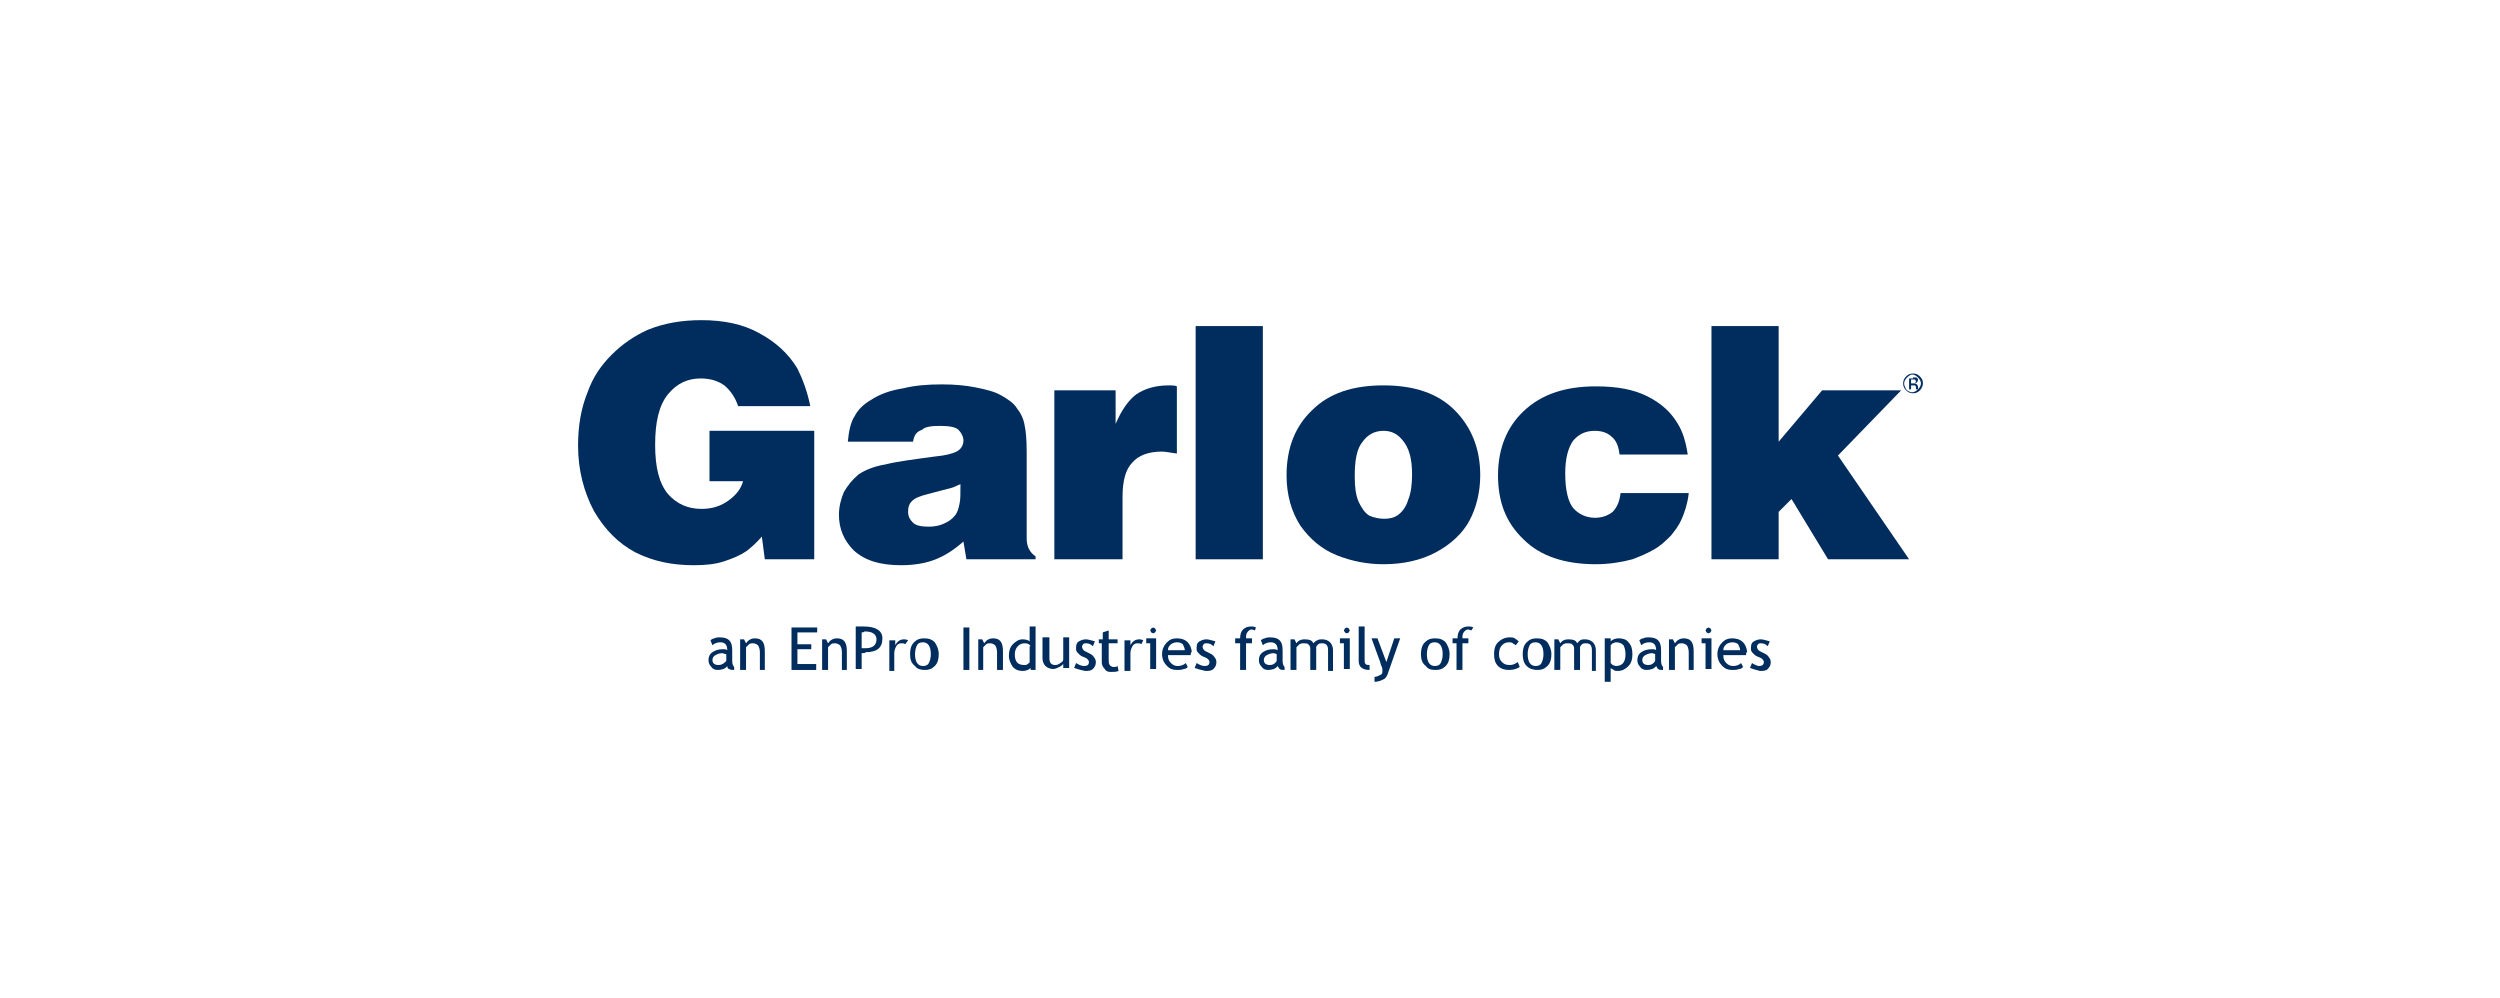 <svg width="253" height="101" viewBox="0 0 253 101" fill="none" xmlns="http://www.w3.org/2000/svg">
<path d="M73.6 67.4C73.4 67.7 73 67.8 72.6 67.8C72.4 67.8 72.1 67.7 72 67.5C71.8 67.3 71.7 67.1 71.7 66.8C71.7 66.5 71.8 66.2 72.1 66C72.4 65.8 72.7 65.7 73.2 65.7C73.3 65.7 73.5 65.7 73.6 65.8C73.6 65.3 73.4 65 72.9 65C72.6 65 72.3 65.1 72.1 65.3L71.9 64.8C72 64.7 72.2 64.6 72.3 64.6C72.5 64.5 72.7 64.5 72.8 64.5C73.3 64.5 73.6 64.6 73.8 64.8C74 65 74.1 65.3 74.1 65.8V66.9C74.1 67.2 74.2 67.4 74.3 67.5V67.8C74.1 67.8 73.9 67.8 73.8 67.7C73.7 67.7 73.6 67.6 73.6 67.4ZM73.5 66.2C73.3 66.2 73.2 66.1 73.1 66.1C72.8 66.1 72.6 66.2 72.4 66.3C72.2 66.4 72.1 66.6 72.1 66.8C72.1 67.1 72.3 67.3 72.7 67.3C73 67.3 73.2 67.2 73.5 66.9V66.2Z" fill="#002D5D"/>
<path d="M76.9 67.8V66C76.9 65.7 76.8 65.4 76.7 65.3C76.6 65.2 76.4 65.1 76.2 65.1C76.1 65.1 75.9 65.1 75.8 65.2C75.7 65.3 75.6 65.4 75.5 65.5V67.8H74.9V64.7H75.3L75.5 65.1C75.7 64.8 76 64.6 76.4 64.6C77.1 64.6 77.4 65 77.4 65.9V67.8H76.9V67.8Z" fill="#002D5D"/>
<path d="M80.7 64V65.2H82.1V65.7H80.7V67.2H82.6V67.8H80.1V63.5H82.7V64H80.7Z" fill="#002D5D"/>
<path d="M85.2 67.8V66C85.2 65.7 85.1 65.4 85 65.3C84.9 65.2 84.7 65.1 84.5 65.1C84.4 65.1 84.2 65.1 84.1 65.2C84 65.3 83.9 65.4 83.8 65.5V67.8H83.2V64.7H83.6L83.8 65.1C84 64.8 84.3 64.6 84.7 64.6C85.4 64.6 85.7 65 85.7 65.9V67.8H85.2V67.8Z" fill="#002D5D"/>
<path d="M87.2 66.1V67.7H86.6V63.4C87 63.4 87.3 63.4 87.4 63.4C88.6 63.4 89.3 63.8 89.3 64.6C89.3 65.6 88.7 66 87.6 66C87.6 66.1 87.4 66.1 87.2 66.1ZM87.2 64V65.6C87.4 65.6 87.6 65.6 87.6 65.6C88.3 65.6 88.7 65.3 88.7 64.7C88.7 64.2 88.3 63.9 87.5 63.9C87.4 64 87.3 64 87.2 64Z" fill="#002D5D"/>
<path d="M91.6 65.2C91.5 65.1 91.4 65.1 91.2 65.1C91 65.1 90.8 65.2 90.7 65.4C90.6 65.6 90.5 65.8 90.5 66.1V67.9H90V64.8H90.6V65.3C90.8 64.9 91.1 64.7 91.5 64.7C91.6 64.7 91.7 64.7 91.9 64.8L91.6 65.2Z" fill="#002D5D"/>
<path d="M92.1 66.2C92.1 65.7 92.2 65.3 92.5 65C92.8 64.7 93.1 64.6 93.5 64.6C94 64.6 94.3 64.7 94.6 65C94.8 65.3 95 65.7 95 66.2C95 66.7 94.9 67.1 94.6 67.4C94.3 67.7 94 67.8 93.6 67.8C93.2 67.8 92.8 67.7 92.6 67.4C92.2 67.1 92.1 66.7 92.1 66.2ZM92.6 66.2C92.6 67 92.9 67.4 93.4 67.4C93.7 67.4 93.9 67.3 94 67.1C94.1 66.9 94.2 66.6 94.2 66.2C94.2 65.4 93.9 65 93.4 65C93.1 65 92.9 65.1 92.8 65.3C92.7 65.5 92.6 65.8 92.6 66.2Z" fill="#002D5D"/>
<path d="M98.1 63.5H97.5V67.8H98.1V63.5Z" fill="#002D5D"/>
<path d="M100.9 67.8V66C100.9 65.7 100.8 65.4 100.7 65.3C100.6 65.2 100.4 65.1 100.2 65.1C100.1 65.1 99.9 65.1 99.8 65.2C99.7 65.3 99.6 65.4 99.5 65.5V67.8H99V64.7H99.4L99.6 65.1C99.8 64.8 100.1 64.6 100.5 64.6C101.2 64.6 101.5 65 101.5 65.9V67.8H100.9V67.8Z" fill="#002D5D"/>
<path d="M104.3 67.8V67.6C104.1 67.8 103.8 67.9 103.5 67.9C103.1 67.9 102.8 67.8 102.5 67.5C102.3 67.2 102.1 66.8 102.1 66.4C102.1 65.9 102.2 65.5 102.5 65.2C102.8 64.9 103.1 64.7 103.5 64.7C103.8 64.7 104.1 64.8 104.2 64.9V63.4H104.8V67.8H104.3V67.8ZM104.3 65.4C104.2 65.2 104 65.1 103.7 65.1C103.4 65.1 103.2 65.2 103 65.4C102.8 65.6 102.7 65.9 102.7 66.2C102.7 67 103 67.3 103.7 67.3C103.8 67.3 103.9 67.3 104 67.2C104.1 67.1 104.2 67.1 104.2 67V65.4H104.3Z" fill="#002D5D"/>
<path d="M106.2 64.6V66.6C106.2 67.1 106.4 67.3 106.8 67.3C107 67.3 107.2 67.2 107.3 67.1C107.5 67 107.6 66.9 107.6 66.7V64.5H108.2V67.6H107.6V67.2C107.5 67.3 107.4 67.4 107.2 67.5C107 67.6 106.8 67.7 106.6 67.7C106.3 67.7 106 67.6 105.8 67.4C105.6 67.2 105.5 66.9 105.5 66.6V64.5H106.2V64.6Z" fill="#002D5D"/>
<path d="M108.7 67.6L108.9 67.1C109.2 67.3 109.5 67.4 109.7 67.4C110 67.4 110.2 67.3 110.2 67C110.2 66.8 110 66.6 109.7 66.5C109.4 66.4 109.3 66.3 109.2 66.2L109 66L108.9 65.8V65.5C108.9 65.2 109 65 109.2 64.9C109.4 64.8 109.6 64.7 109.9 64.7C110.1 64.7 110.4 64.8 110.8 64.9L110.6 65.4C110.4 65.2 110.2 65.1 109.9 65.1C109.8 65.1 109.7 65.1 109.6 65.2L109.5 65.4C109.5 65.6 109.6 65.8 109.8 65.9L110.2 66.1C110.4 66.2 110.6 66.3 110.7 66.5C110.8 66.6 110.9 66.8 110.9 67C110.9 67.3 110.8 67.5 110.6 67.7C110.4 67.9 110.1 67.9 109.8 67.9C109.3 67.8 109 67.7 108.7 67.6Z" fill="#002D5D"/>
<path d="M111.6 65.1H111.2V64.7H111.6V64L112.2 63.8V64.7H113.1V65.1H112.2V66.7C112.2 67 112.2 67.1 112.3 67.3C112.4 67.4 112.5 67.5 112.7 67.5C112.8 67.5 113 67.5 113.1 67.4L113.2 67.9C113 68 112.7 68 112.4 68C112.1 68 111.9 67.9 111.8 67.7C111.6 67.5 111.5 67.3 111.5 67V65.1H111.6Z" fill="#002D5D"/>
<path d="M115.5 65.2C115.4 65.1 115.3 65.1 115.1 65.1C114.9 65.1 114.7 65.2 114.6 65.4C114.5 65.6 114.4 65.8 114.4 66.1V67.9H113.8V64.8H114.4V65.3C114.6 64.9 114.9 64.7 115.3 64.7C115.4 64.7 115.5 64.7 115.7 64.8L115.5 65.2Z" fill="#002D5D"/>
<path d="M116.4 67.8V65.1H116V64.6H117V67.7H116.4V67.8ZM116.7 63.5L116.9 63.6L117 63.8L116.9 64L116.7 64.1L116.5 64L116.4 63.8L116.5 63.6L116.7 63.5Z" fill="#002D5D"/>
<path d="M120.5 66.3H118.2C118.2 66.7 118.3 66.9 118.5 67.1C118.7 67.3 118.9 67.4 119.2 67.4C119.5 67.4 119.8 67.3 120 67.1L120.2 67.5C120.1 67.6 120 67.7 119.8 67.7C119.6 67.8 119.3 67.8 119.1 67.8C118.7 67.8 118.4 67.7 118.1 67.4C117.8 67.1 117.6 66.7 117.6 66.2C117.6 65.7 117.8 65.3 118.1 65C118.4 64.7 118.7 64.6 119.1 64.6C119.5 64.6 119.9 64.7 120.2 65C120.4 65.2 120.6 65.6 120.6 66C120.5 66 120.5 66.2 120.5 66.3ZM119.1 65C118.9 65 118.6 65.1 118.5 65.2C118.3 65.4 118.2 65.5 118.2 65.8H119.9C119.9 65.6 119.8 65.4 119.7 65.2C119.6 65.1 119.4 65 119.1 65Z" fill="#002D5D"/>
<path d="M120.9 67.6L121.1 67.1C121.4 67.3 121.7 67.4 121.9 67.4C122.2 67.4 122.4 67.3 122.4 67C122.4 66.8 122.2 66.6 121.9 66.5C121.6 66.4 121.5 66.3 121.4 66.2L121.2 66L121.1 65.8V65.5C121.1 65.2 121.2 65 121.4 64.9C121.6 64.8 121.8 64.7 122.1 64.7C122.3 64.7 122.6 64.8 123 64.9L122.8 65.4C122.6 65.2 122.4 65.1 122.1 65.1C122 65.1 121.9 65.1 121.8 65.2L121.7 65.4C121.7 65.6 121.8 65.8 122 65.9L122.4 66.1C122.6 66.2 122.8 66.3 122.9 66.5C123 66.6 123.1 66.8 123.1 67C123.1 67.3 123 67.5 122.8 67.7C122.6 67.9 122.3 67.9 122 67.9C121.5 67.8 121.2 67.7 120.9 67.6Z" fill="#002D5D"/>
<path d="M127 63.8L126.7 63.7C126.5 63.7 126.4 63.8 126.3 63.9C126.2 64 126.1 64.2 126.1 64.4V64.6H126.7V65.1H126.1V67.8H125.5V65.1H125V64.6H125.5C125.5 64.2 125.6 63.9 125.8 63.7C126 63.5 126.3 63.4 126.6 63.4C126.8 63.4 126.9 63.4 127.1 63.5L127 63.8Z" fill="#002D5D"/>
<path d="M129.3 67.4C129.1 67.7 128.7 67.8 128.3 67.8C128.1 67.8 127.8 67.7 127.7 67.5C127.5 67.3 127.4 67.1 127.4 66.8C127.4 66.5 127.5 66.2 127.8 66C128.1 65.8 128.4 65.7 128.9 65.7C129 65.7 129.1 65.7 129.3 65.8C129.3 65.3 129.1 65 128.6 65C128.3 65 128 65.1 127.8 65.3L127.6 64.8C127.7 64.7 127.9 64.6 128 64.6C128.2 64.5 128.4 64.5 128.5 64.5C129 64.5 129.3 64.6 129.5 64.8C129.7 65 129.8 65.3 129.8 65.8V66.9C129.8 67.2 129.9 67.4 130 67.5V67.8C129.8 67.8 129.6 67.8 129.5 67.7C129.5 67.7 129.4 67.6 129.3 67.4ZM129.3 66.2C129.1 66.2 129 66.1 128.9 66.1C128.6 66.1 128.4 66.2 128.2 66.3C128 66.4 127.9 66.6 127.9 66.8C127.9 67.1 128.1 67.3 128.5 67.3C128.8 67.3 129 67.2 129.2 66.9V66.2H129.3Z" fill="#002D5D"/>
<path d="M134.4 67.8V65.8C134.4 65.3 134.2 65.1 133.8 65.1C133.7 65.1 133.5 65.1 133.4 65.2C133.3 65.3 133.2 65.4 133.2 65.5V67.8H132.6V65.6C132.6 65.4 132.5 65.3 132.4 65.2C132.3 65.1 132.1 65.1 131.9 65.1C131.8 65.1 131.7 65.1 131.5 65.2C131.4 65.3 131.3 65.4 131.2 65.5V67.8H130.6V64.7H131L131.2 65.1C131.4 64.8 131.7 64.7 132 64.7C132.5 64.7 132.8 64.8 132.9 65.1C133 65 133.1 64.9 133.3 64.8C133.5 64.7 133.6 64.7 133.8 64.7C134.1 64.7 134.4 64.8 134.6 65C134.8 65.2 134.9 65.5 134.9 65.8V67.9H134.4V67.8Z" fill="#002D5D"/>
<path d="M136 67.8V65.1H135.6V64.6H136.6V67.7H136V67.8ZM136.3 63.5L136.5 63.6L136.6 63.8L136.5 64L136.3 64.1L136.1 64L136 63.8L136.1 63.6L136.3 63.5Z" fill="#002D5D"/>
<path d="M137.5 66.9V63.4H138.1V66.8C138.1 67 138.1 67.1 138.2 67.2C138.3 67.3 138.4 67.3 138.6 67.3V67.8C137.9 67.8 137.5 67.5 137.5 66.9Z" fill="#002D5D"/>
<path d="M140.4 68.3C140.3 68.5 140.2 68.7 139.9 68.8C139.7 68.9 139.4 69 139.1 69V68.5C139.3 68.5 139.5 68.4 139.7 68.3C139.9 68.2 139.9 68.1 139.9 67.9C139.9 67.7 139.9 67.6 139.8 67.4C139.7 67.2 139.7 67 139.6 66.8L138.8 64.6H139.4L140.3 67L141.1 64.6H141.7L140.4 68.3Z" fill="#002D5D"/>
<path d="M143.8 66.2C143.8 65.7 143.9 65.3 144.2 65C144.5 64.7 144.8 64.6 145.2 64.6C145.7 64.6 146 64.7 146.3 65C146.5 65.3 146.7 65.7 146.7 66.2C146.7 66.7 146.6 67.1 146.3 67.4C146 67.7 145.7 67.8 145.3 67.8C144.8 67.8 144.5 67.7 144.3 67.4C143.9 67.1 143.8 66.7 143.8 66.2ZM144.4 66.2C144.4 67 144.7 67.4 145.2 67.4C145.5 67.4 145.7 67.3 145.8 67.1C145.9 66.9 146 66.6 146 66.2C146 65.4 145.7 65 145.2 65C144.9 65 144.7 65.1 144.6 65.3C144.5 65.5 144.4 65.8 144.4 66.2Z" fill="#002D5D"/>
<path d="M148.9 63.8L148.6 63.7C148.4 63.7 148.3 63.8 148.2 63.9C148.1 64 148 64.2 148 64.4V64.6H148.6V65.1H148V67.8H147.4V65.1H147V64.6H147.5C147.5 64.2 147.6 63.9 147.8 63.7C148 63.5 148.3 63.4 148.6 63.4C148.8 63.4 148.9 63.4 149.1 63.5L148.9 63.8Z" fill="#002D5D"/>
<path d="M153.7 64.9L153.4 65.3C153.3 65.2 153.2 65.2 153.1 65.1C153 65 152.8 65 152.7 65C152.4 65 152.2 65.1 152 65.3C151.8 65.5 151.7 65.8 151.7 66.2C151.7 66.6 151.8 66.8 152 67C152.2 67.2 152.4 67.3 152.8 67.3C153.1 67.3 153.3 67.2 153.6 67L153.8 67.5C153.5 67.7 153.1 67.8 152.7 67.8C152.3 67.8 151.9 67.7 151.6 67.4C151.3 67.1 151.2 66.7 151.2 66.2C151.2 65.7 151.3 65.3 151.6 65C151.9 64.7 152.3 64.5 152.8 64.5C153 64.5 153.1 64.5 153.3 64.6C153.4 64.7 153.6 64.8 153.7 64.9Z" fill="#002D5D"/>
<path d="M154.1 66.2C154.1 65.7 154.2 65.3 154.5 65C154.8 64.7 155.1 64.6 155.5 64.6C156 64.6 156.3 64.7 156.6 65C156.8 65.3 157 65.7 157 66.2C157 66.7 156.9 67.1 156.6 67.4C156.3 67.7 156 67.8 155.6 67.8C155.2 67.8 154.8 67.7 154.5 67.4C154.2 67.1 154.1 66.7 154.1 66.2ZM154.6 66.2C154.6 67 154.9 67.4 155.4 67.4C155.7 67.4 155.9 67.3 156 67.1C156.1 66.9 156.2 66.6 156.2 66.2C156.2 65.4 155.9 65 155.4 65C155.1 65 154.9 65.1 154.8 65.3C154.7 65.5 154.6 65.8 154.6 66.2Z" fill="#002D5D"/>
<path d="M161.1 67.8V65.8C161.1 65.3 160.9 65.1 160.5 65.1C160.4 65.1 160.2 65.1 160.1 65.2C160 65.3 159.9 65.4 159.9 65.5V67.8H159.3V65.6C159.3 65.4 159.2 65.3 159.1 65.2C159 65.1 158.8 65.1 158.6 65.1C158.5 65.1 158.4 65.1 158.2 65.2C158.1 65.3 158 65.4 157.9 65.5V67.8H157.3V64.7H157.7L157.9 65.1C158.1 64.8 158.4 64.7 158.7 64.7C159.2 64.7 159.5 64.8 159.6 65.1C159.7 65 159.8 64.9 159.9 64.8C160.1 64.7 160.2 64.7 160.4 64.7C160.7 64.7 161 64.8 161.2 65C161.4 65.2 161.5 65.5 161.5 65.8V67.9H161.1V67.8Z" fill="#002D5D"/>
<path d="M163 67.6V69H162.4V64.6H163V64.9C163.2 64.7 163.5 64.6 163.8 64.6C164.2 64.6 164.6 64.7 164.8 65C165.1 65.3 165.2 65.7 165.2 66.2C165.2 66.7 165.1 67.1 164.8 67.4C164.5 67.7 164.2 67.9 163.7 67.9C163.6 67.9 163.4 67.9 163.3 67.8C163.2 67.7 163.1 67.7 163 67.6ZM163 65.3V67.1L163.2 67.3L163.5 67.4C164.2 67.4 164.5 67 164.5 66.2C164.5 65.8 164.4 65.5 164.3 65.3C164.1 65.1 163.9 65 163.5 65L163.2 65.1L163 65.3Z" fill="#002D5D"/>
<path d="M167.6 67.4C167.4 67.7 167 67.8 166.6 67.8C166.4 67.8 166.1 67.7 166 67.5C165.8 67.3 165.7 67.1 165.7 66.8C165.7 66.5 165.8 66.2 166.1 66C166.4 65.8 166.7 65.7 167.2 65.7C167.3 65.7 167.5 65.7 167.6 65.8C167.6 65.3 167.4 65 166.9 65C166.6 65 166.3 65.1 166.1 65.3L165.9 64.8C166 64.7 166.2 64.6 166.3 64.6C166.5 64.5 166.7 64.5 166.8 64.5C167.3 64.5 167.6 64.6 167.8 64.8C168 65 168.1 65.3 168.1 65.8V66.9C168.1 67.2 168.2 67.4 168.3 67.5V67.8C168.1 67.8 167.9 67.8 167.8 67.7C167.8 67.7 167.7 67.6 167.6 67.4ZM167.6 66.2C167.4 66.2 167.3 66.1 167.2 66.1C166.9 66.1 166.7 66.2 166.5 66.3C166.3 66.4 166.2 66.6 166.2 66.8C166.2 67.1 166.4 67.3 166.8 67.3C167.1 67.3 167.3 67.2 167.5 66.9V66.2H167.6Z" fill="#002D5D"/>
<path d="M170.9 67.8V66C170.9 65.7 170.8 65.4 170.7 65.3C170.6 65.2 170.4 65.1 170.2 65.1C170.1 65.1 169.9 65.1 169.8 65.2C169.7 65.3 169.6 65.4 169.5 65.5V67.8H168.9V64.7H169.3L169.5 65.1C169.7 64.8 170 64.6 170.4 64.6C171.1 64.6 171.4 65 171.4 65.9V67.8H170.9V67.8Z" fill="#002D5D"/>
<path d="M172.6 67.8V65.1H172.2V64.6H173.2V67.7H172.6V67.8ZM172.9 63.5L173.1 63.6L173.2 63.8L173.1 64L172.9 64.1L172.7 64L172.6 63.8L172.7 63.6L172.9 63.5Z" fill="#002D5D"/>
<path d="M176.7 66.3H174.4C174.4 66.7 174.5 66.9 174.7 67.1C174.9 67.3 175.1 67.4 175.4 67.4C175.7 67.4 176 67.3 176.2 67.1L176.4 67.5C176.3 67.6 176.2 67.7 176 67.7C175.8 67.8 175.5 67.8 175.3 67.8C174.9 67.8 174.6 67.7 174.3 67.4C174 67.1 173.8 66.7 173.8 66.2C173.8 65.7 174 65.3 174.3 65C174.6 64.7 174.9 64.6 175.3 64.6C175.7 64.6 176.1 64.7 176.4 65C176.6 65.2 176.8 65.6 176.8 66C176.7 66 176.7 66.2 176.7 66.3ZM175.3 65C175.1 65 174.8 65.1 174.7 65.2C174.5 65.4 174.4 65.5 174.4 65.8H176.1C176.1 65.6 176 65.4 175.9 65.2C175.8 65.1 175.6 65 175.3 65Z" fill="#002D5D"/>
<path d="M177.1 67.6L177.3 67.1C177.6 67.3 177.9 67.4 178 67.4C178.3 67.4 178.5 67.3 178.5 67C178.5 66.8 178.3 66.6 178 66.5C177.7 66.4 177.6 66.3 177.5 66.2L177.3 66L177.2 65.8V65.5C177.2 65.2 177.3 65 177.5 64.9C177.7 64.8 177.9 64.7 178.2 64.7C178.4 64.7 178.7 64.8 179.1 64.9L178.9 65.4C178.7 65.2 178.5 65.1 178.2 65.1C178.1 65.1 178 65.1 177.9 65.2L177.8 65.4C177.8 65.6 177.9 65.8 178.1 65.9L178.5 66.1C178.7 66.2 178.9 66.3 179 66.5C179.1 66.6 179.2 66.8 179.2 67C179.2 67.3 179.1 67.5 178.9 67.7C178.7 67.9 178.4 67.9 178.1 67.9C177.7 67.8 177.4 67.7 177.1 67.6Z" fill="#002D5D"/>
<path fill-rule="evenodd" clip-rule="evenodd" d="M82 41.1H74.7C74.4 40.2 73.9 39.5 73.3 39C72.6 38.5 71.8 38.3 70.9 38.3C69.6 38.3 68.5 38.8 67.6 39.9C66.7 41 66.3 42.7 66.3 45C66.3 47.3 66.7 48.9 67.6 50C68.5 51 69.6 51.5 71 51.5C72.1 51.5 73 51.2 73.8 50.6C74.6 50 75 49.4 75.2 48.7H71.8V43.6H82.4V56.6H77.4L77.1 54.3C76.5 55 75.9 55.5 75.5 55.8C74.9 56.2 74.2 56.5 73.3 56.8C72.4 57.1 71.4 57.2 70.2 57.2C68 57.2 66.1 56.8 64.3 55.9C62.6 55 61.2 53.6 60.1 51.7C59.1 49.8 58.5 47.6 58.5 45.1C58.5 43.1 58.8 41.3 59.5 39.6C60 38.2 60.8 37 61.9 35.9C63 34.8 64.2 34 65.5 33.4C67.2 32.7 69 32.4 71 32.4C73.2 32.4 75.2 32.8 76.8 33.7C78.5 34.6 79.8 35.8 80.7 37.3C81.2 38.3 81.7 39.6 82 41.1Z" fill="#002D5D"/>
<path fill-rule="evenodd" clip-rule="evenodd" d="M92.4 44.7H85.8C85.9 43.6 86.1 42.7 86.5 42.1C86.8 41.5 87.4 40.9 88.1 40.5C89 39.9 90.1 39.5 91.4 39.3C92.6 39 93.9 38.9 95.3 38.9C96.6 38.9 97.7 39 98.7 39.2C99.7 39.4 100.6 39.6 101.3 40C102 40.4 102.6 40.8 102.9 41.3C103.3 41.8 103.6 42.4 103.7 43.1C103.8 43.5 103.9 44.4 103.9 45.7V54.5C103.9 55.3 104.2 55.9 104.8 56.3V56.6H97.8L97.5 54.8C96.6 55.6 95.7 56.2 94.7 56.6C93.7 57 92.5 57.2 91.2 57.2C89 57.2 87.5 56.7 86.4 55.7C85.4 54.7 84.9 53.5 84.9 52.1C84.9 51.3 85.1 50.5 85.4 49.8C85.8 49.1 86.3 48.5 86.9 48C87.5 47.6 88.4 47.2 89.6 47C90.8 46.7 92.4 46.5 94.6 46.2C95.7 46.1 96.4 45.9 96.8 45.7C97.2 45.5 97.5 45.1 97.5 44.6C97.5 44.2 97.3 43.8 97 43.5C96.7 43.2 96 43.1 95.1 43.1C94.2 43.1 93.6 43.2 93.3 43.5C92.7 43.7 92.5 44.1 92.4 44.7ZM97.2 49C96.9 49.1 96.6 49.3 96.2 49.4C95.8 49.5 95 49.7 93.9 50C93.1 50.2 92.6 50.4 92.3 50.7C92 51 91.9 51.3 91.9 51.8C91.9 52.3 92.1 52.6 92.4 52.9C92.7 53.2 93.3 53.3 94 53.3C94.5 53.3 95.1 53.2 95.5 53C96 52.8 96.4 52.5 96.7 52.1C96.9 51.8 97 51.5 97.1 51C97.2 50.6 97.2 50 97.2 49Z" fill="#002D5D"/>
<path fill-rule="evenodd" clip-rule="evenodd" d="M106.7 56.6V39.5H112.9V42.9C113.5 41.5 114.2 40.5 115 39.9C115.9 39.3 117 39 118.3 39C118.6 39 118.9 39 119.1 39.1V45.9C118.4 45.8 117.9 45.7 117.6 45.7C116.2 45.7 115.2 46.1 114.6 46.8C113.9 47.5 113.6 48.7 113.6 50.3V56.6H106.7V56.6Z" fill="#002D5D"/>
<path d="M127.8 33H121V56.6H127.8V33Z" fill="#002D5D"/>
<path fill-rule="evenodd" clip-rule="evenodd" d="M140 39C143.1 39 145.5 39.8 147.2 41.5C148.9 43.2 149.8 45.4 149.8 48.1C149.8 49.8 149.4 51.4 148.7 52.7C148 54 146.8 55.1 145.3 55.9C143.8 56.7 142 57.1 140 57.1C138.4 57.1 136.8 56.8 135.3 56.2C133.8 55.6 132.6 54.6 131.6 53.2C130.7 51.8 130.2 50.1 130.2 48.1C130.2 45.3 131.1 43.1 132.8 41.5C134.5 39.8 136.9 39 140 39ZM140.1 52.5C140.6 52.5 141.1 52.4 141.5 52.1C141.9 51.8 142.3 51.3 142.5 50.6C142.8 49.9 142.9 49 142.9 48C142.9 46.4 142.6 45.3 141.9 44.5C141.4 43.9 140.8 43.6 140 43.6C139.1 43.6 138.4 44 137.9 44.7C137.3 45.4 137.1 46.6 137.1 48.2C137.1 49.3 137.2 50.1 137.5 50.8C137.8 51.4 138.1 51.9 138.6 52.2C139.1 52.4 139.6 52.5 140.1 52.5Z" fill="#002D5D"/>
<path fill-rule="evenodd" clip-rule="evenodd" d="M170.9 49.9C170.8 50.9 170.5 51.8 170.2 52.5C169.9 53.2 169.5 53.7 169.1 54.2C168.6 54.7 168.1 55.2 167.4 55.6C166.7 56 166 56.3 165.2 56.6C164.1 56.9 162.8 57.1 161.5 57.1C158.4 57.1 155.9 56.3 154.2 54.6C152.4 52.9 151.6 50.8 151.6 48.1C151.6 45.4 152.5 43.2 154.2 41.6C156 39.9 158.4 39.1 161.5 39.1C163.6 39.1 165.3 39.4 166.7 40.1C168.1 40.8 169.1 41.7 169.8 42.9C170.3 43.7 170.6 44.7 170.8 46H163.9C163.8 45.2 163.6 44.6 163.1 44.2C162.7 43.8 162.1 43.6 161.4 43.6C160.5 43.6 159.8 43.9 159.2 44.6C158.7 45.3 158.4 46.4 158.4 47.9C158.4 49.6 158.7 50.8 159.2 51.4C159.7 52 160.5 52.4 161.4 52.4C162.1 52.4 162.7 52.2 163.2 51.8C163.6 51.4 163.9 50.8 164 49.9H170.9Z" fill="#002D5D"/>
<path fill-rule="evenodd" clip-rule="evenodd" d="M173.2 56.6V33H180V44.7L184.4 39.5H192.4L186 46.1L193.2 56.6H185L181.3 50.5L180 51.8V56.6H173.2Z" fill="#002D5D"/>
<path fill-rule="evenodd" clip-rule="evenodd" d="M193 38.2C192.8 38.4 192.7 38.6 192.7 38.8C192.7 39 192.8 39.2 192.9 39.4C193.1 39.6 193.3 39.7 193.5 39.7C193.7 39.7 193.9 39.6 194.1 39.4C194.3 39.2 194.4 39 194.4 38.8C194.4 38.6 194.3 38.4 194.1 38.2C193.9 38 193.7 37.9 193.5 37.9C193.4 37.9 193.2 38 193 38.2ZM194.3 39.5C194.1 39.7 193.9 39.8 193.6 39.8C193.3 39.8 193.1 39.7 192.9 39.5C192.7 39.3 192.6 39.1 192.6 38.8C192.6 38.5 192.7 38.3 192.9 38.1C193.1 37.9 193.3 37.8 193.6 37.8C193.9 37.8 194.1 37.9 194.3 38.1C194.5 38.3 194.6 38.5 194.6 38.8C194.6 39 194.5 39.3 194.3 39.5ZM193.8 38.4H193.6H193.4V38.8H193.6H193.8L193.9 38.6L193.8 38.4ZM193.6 38.2C193.7 38.2 193.8 38.2 193.9 38.2C194 38.2 194.1 38.3 194.1 38.5L194 38.7L193.8 38.8L194 38.9L194.1 39.1V39.2V39.3V39.4H193.9V39.3C193.9 39.2 193.9 39.1 193.8 39H193.6H193.4V39.4H193.2V38.3H193.6V38.2Z" fill="#002D5D"/>
</svg>
